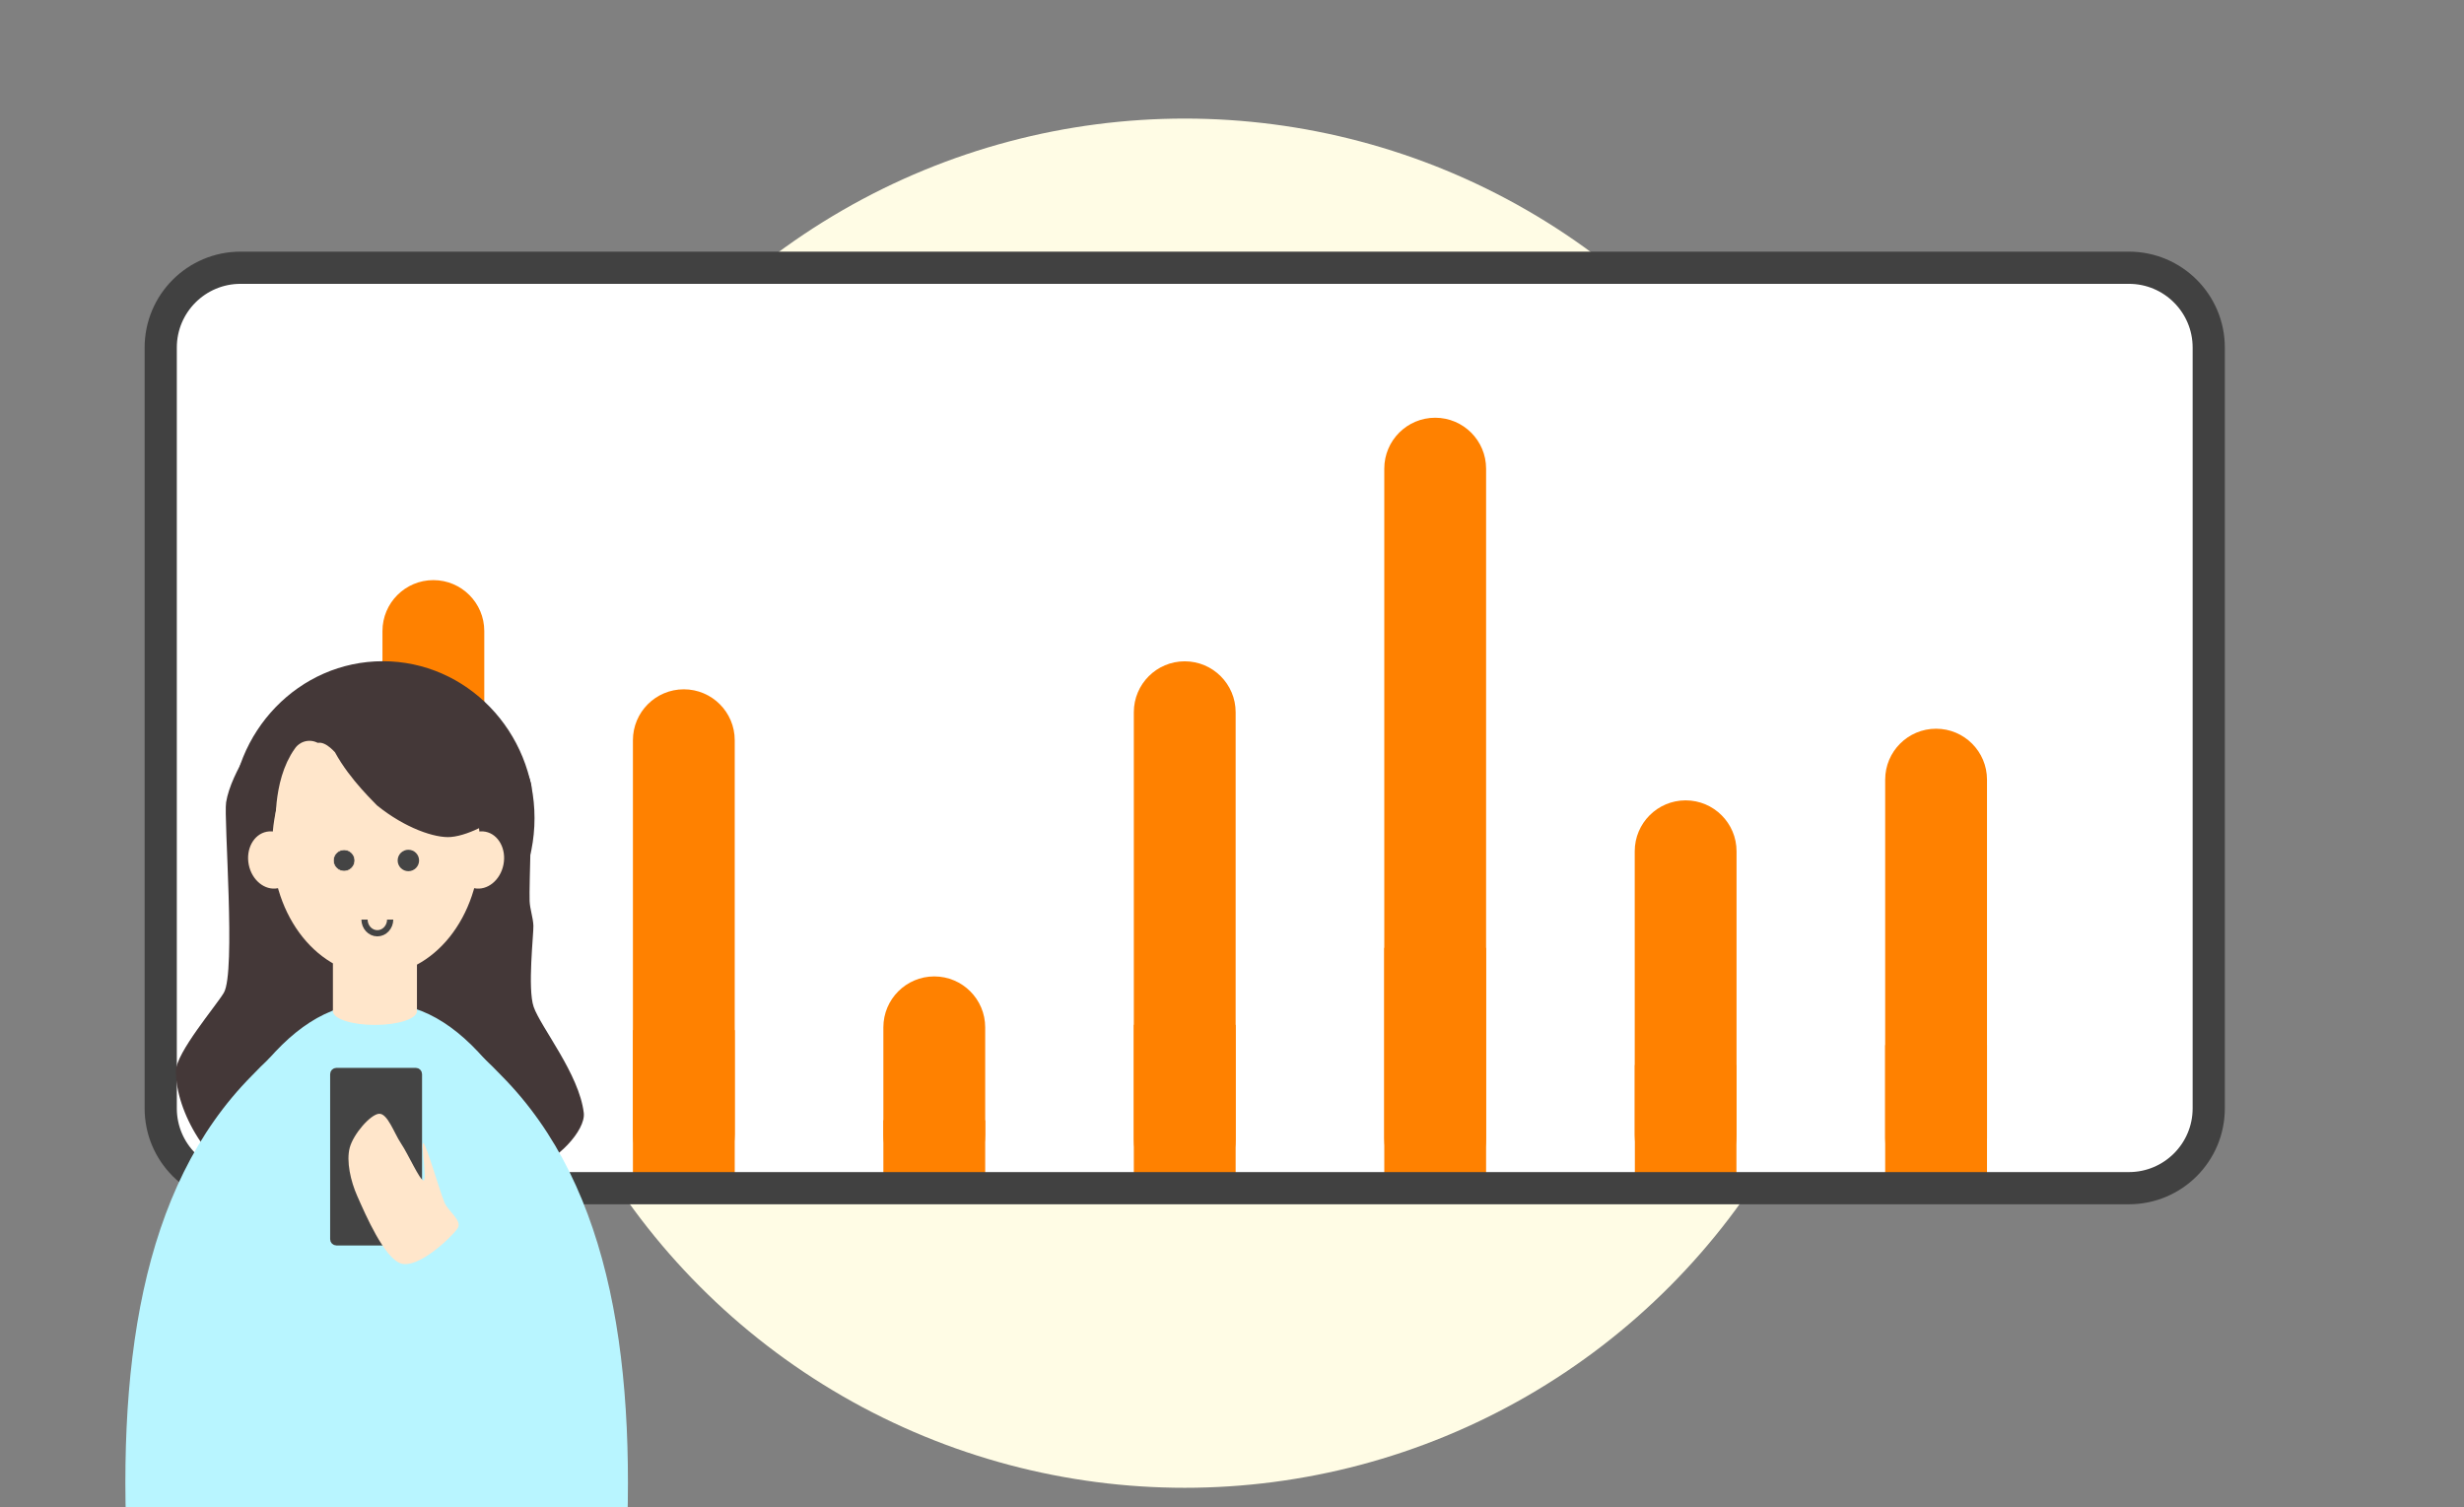<?xml version="1.0" encoding="UTF-8" standalone="no"?><!DOCTYPE svg PUBLIC "-//W3C//DTD SVG 1.1//EN" "http://www.w3.org/Graphics/SVG/1.1/DTD/svg11.dtd"><svg width="100%" height="100%" viewBox="0 0 3476 2126" version="1.1" xmlns="http://www.w3.org/2000/svg" xmlns:xlink="http://www.w3.org/1999/xlink" xml:space="preserve" xmlns:serif="http://www.serif.com/" style="fill-rule:evenodd;clip-rule:evenodd;stroke-linecap:round;stroke-linejoin:round;stroke-miterlimit:1.5;"><rect x="0" y="0" width="3476" height="2126" fill="#808080" stroke="none"/><circle cx="1671.321" cy="1133.055" r="965.776" style="fill:#fffce5;"/><g><path d="M3115.899,476.837l0,1103.638c0,52.806 -42.871,95.677 -95.677,95.677l-2697.801,0c-52.806,0 -95.677,-42.871 -95.677,-95.677l0,-1103.638c0,-52.806 42.871,-95.677 95.677,-95.677l2697.801,0c52.806,0 95.677,42.871 95.677,95.677Z" style="fill:#fff;stroke:#000;stroke-width:2.92px;"/><g><path d="M683.183,890.19l0,711.587c0,39.636 -32.179,71.816 -71.816,71.816c-39.636,0 -71.816,-32.179 -71.816,-71.816l0,-711.587c0,-39.636 32.179,-71.816 71.816,-71.816c39.636,0 71.816,32.179 71.816,71.816Z" style="fill:#ff8100;"/><rect x="539.552" y="1405.973" width="143.631" height="267.619" style="fill:#ff8100;"/></g><g><path d="M1036.501,1044.222l0,556.093c0,39.636 -32.179,71.816 -71.816,71.816c-39.636,0 -71.816,-32.179 -71.816,-71.816l0,-556.093c0,-39.636 32.179,-71.816 71.816,-71.816c39.636,0 71.816,32.179 71.816,71.816Z" style="fill:#ff8100;"/><rect x="892.87" y="1453.169" width="143.631" height="218.961" style="fill:#ff8100;"/></g><g><path d="M1389.819,1449.241l0,151.644c0,39.636 -32.179,71.816 -71.816,71.816c-39.636,0 -71.816,-32.179 -71.816,-71.816l0,-151.644c0,-39.636 32.179,-71.816 71.816,-71.816c39.636,0 71.816,32.179 71.816,71.816Z" style="fill:#ff8100;"/><rect x="1246.188" y="1580.301" width="143.631" height="92.399" style="fill:#ff8100;"/></g><g><path d="M1743.137,1004.727l0,602.741c0,39.636 -32.179,71.816 -71.816,71.816c-39.636,0 -71.816,-32.179 -71.816,-71.816l0,-602.741c0,-39.636 32.179,-71.816 71.816,-71.816c39.636,0 71.816,32.179 71.816,71.816Z" style="fill:#ff8100;"/><rect x="1599.506" y="1445.725" width="143.631" height="233.559" style="fill:#ff8100;"/></g><g><path d="M2096.455,661.116l0,944.828c0,39.636 -32.179,71.816 -71.816,71.816c-39.636,0 -71.816,-32.179 -71.816,-71.816l0,-944.828c0,-39.636 32.179,-71.816 71.816,-71.816c39.636,0 71.816,32.179 71.816,71.816Z" style="fill:#ff8100;"/><rect x="1952.824" y="1337.153" width="143.631" height="340.606" style="fill:#ff8100;"/></g><g><path d="M2449.773,1200.888l0,400.598c0,39.636 -32.179,71.816 -71.816,71.816c-39.636,0 -71.816,-32.179 -71.816,-71.816l0,-400.598c0,-39.636 32.179,-71.816 71.816,-71.816c39.636,0 71.816,32.179 71.816,71.816Z" style="fill:#ff8100;"/><rect x="2306.326" y="1502.397" width="143.29" height="170.303" style="fill:#ff8100;"/></g><g><path d="M2803.091,1099.823l0,505.975c0,39.636 -32.179,71.816 -71.816,71.816c-39.636,0 -71.816,-32.179 -71.816,-71.816l0,-505.975c0,-39.636 32.179,-71.816 71.816,-71.816c39.636,0 71.816,32.179 71.816,71.816Z" style="fill:#ff8100;"/><rect x="2659.46" y="1474.336" width="143.631" height="203.278" style="fill:#ff8100;"/></g><path d="M3115.899,490.269l0,1073.322c0,62.124 -50.437,112.561 -112.561,112.561l-2664.033,0c-62.124,0 -112.561,-50.437 -112.561,-112.561l0,-1073.322c0,-62.124 50.437,-112.561 112.561,-112.561l2664.033,0c62.124,0 112.561,50.437 112.561,112.561Z" style="fill:#2e282a;fill-opacity:0;stroke:#414141;stroke-width:45.42px;"/></g><g><path d="M750.634,1646.211c33.777,-6.697 75.817,-51.569 72.915,-76.214c-6.456,-54.831 -60.561,-120.634 -70.689,-149.587c-8.896,-25.43 0.052,-103.558 -0.378,-114.501c-0.46,-11.721 -4.827,-23.065 -5.332,-34.785c-0.9,-20.885 4.223,-155.2 2.299,-164.322c-6.625,-31.417 -54.821,-109.672 -85.827,-128.355c-36.418,-21.945 -119.202,-42.641 -127.903,-29.602c-1.05,0.476 -103.297,-0.85 -159.615,73.299c-5.988,7.884 -50.192,66.085 -57.136,109.78c-3.524,22.173 14.04,239.12 -3.185,268.529c-10.542,17.999 -67.396,84.452 -67.621,110.352c-0.494,56.831 46.804,140.11 110.239,163.121c39.08,14.176 331.787,-15.73 392.233,-27.715Z" style="fill:#443838;"/><ellipse cx="540.128" cy="1154.129" rx="213.927" ry="221.356" style="fill:#443838;"/><rect x="469.644" y="1271.971" width="118.555" height="235.466" style="fill:#ffe6cb;"/><g><path d="M530.568,2228.857l-349.077,0c-18.997,-298.631 17.034,-553.24 173.715,-711.328c133.871,-140.623 248.687,-131.613 347.431,0l-172.069,711.328Z" style="fill:#b8f5ff;"/><path d="M532.16,2228.857l349.077,0c18.997,-298.631 -17.034,-553.24 -173.715,-711.328c-133.871,-140.623 -248.687,-131.613 -347.431,0l172.069,711.328Z" style="fill:#b8f5ff;"/></g><ellipse cx="530.568" cy="1192.714" rx="146.547" ry="182.772" style="fill:#ffe6cb;"/><path d="M684.965,1173.331c-18.279,-3.6 -36.637,11.334 -40.969,33.33c-4.333,21.996 6.99,42.777 25.269,46.377c18.279,3.6 36.637,-11.334 40.969,-33.33c4.333,-21.996 -6.99,-42.777 -25.269,-46.377Z" style="fill:#ffe6cb;"/><path d="M412.609,1174.231c0,0 -22.924,-45.746 -37.815,-69.306c-38.163,-60.381 69.29,-136.128 149.533,-125.919c17.993,2.289 34.618,8.9 47.927,20.976c14.497,-2.469 40.134,13.14 65.664,35.287c48.815,42.346 97.24,108.595 66.662,118.079c-4.939,1.532 -39.552,24.872 -68.514,27.388c-22.089,1.919 -64.649,-12.501 -104.26,-44.582c-0.711,-1.495 -37.813,-35.305 -59.286,-74.992c-0.443,-0.186 -18.1,-21.571 -29.736,-9.981c-7.716,7.684 -3.293,11.025 -10.274,19.463l-13.138,68.387c2.577,18.063 -1.48,35.362 -6.762,35.201l-0.001,-0.001Z" style="fill:#443838;"/><path d="M436.537,1069.842c-28.042,38.581 -21.429,100.441 -24.694,100.441" style="fill:none;stroke:#ffe6cb;stroke-width:49.58px;"/><path d="M376.171,1173.331c18.279,-3.6 36.637,11.334 40.969,33.33c4.333,21.996 -6.99,42.777 -25.269,46.377c-18.279,3.6 -36.637,-11.334 -40.969,-33.33c-4.333,-21.996 6.99,-42.777 25.269,-46.377Z" style="fill:#ffe6cb;"/><ellipse cx="528.921" cy="1426.491" rx="59.277" ry="19.386" style="fill:#ffe6cb;"/><circle cx="485.428" cy="1213.867" r="15.112" style="fill:#444;stroke:#ffe6cb;stroke-width:1px;"/><circle cx="576.101" cy="1213.867" r="15.112" style="fill:#444;"/><ellipse cx="532.321" cy="1296.918" rx="18.135" ry="19.646" style="fill:none;stroke:#444;stroke-width:8.75px;"/><path d="M591.017,1515.238l0,232.932c0,2.446 -1.986,4.432 -4.432,4.432l-112.034,0c-2.446,0 -4.432,-1.986 -4.432,-4.432l0,-232.932c0,-2.446 1.986,-4.432 4.432,-4.432l112.034,0c2.446,0 4.432,1.986 4.432,4.432Z" style="fill:#444;stroke:#444;stroke-width:8.75px;"/><path d="M565.624,1782.387c-23.592,-7.705 -49.773,-68.316 -61.814,-95.539c-9.023,-20.399 -15.565,-48.526 -10.437,-67.802c5.129,-19.276 29.168,-46.825 41.21,-47.852c12.042,-1.027 21.327,27.182 31.041,41.689c10.5,15.68 26.63,52.392 31.956,52.392c5.326,0 -4.887,-57.529 0,-52.392c4.887,5.137 21.357,63.179 29.321,83.211c5.146,12.943 26.261,26 18.462,36.983c-10.213,14.382 -56.146,57.015 -79.739,49.31Z" style="fill:#ffe6cb;"/><rect x="487.177" y="1254.983" width="105.501" height="42.289" style="fill:#ffe6cb;"/></g></svg>